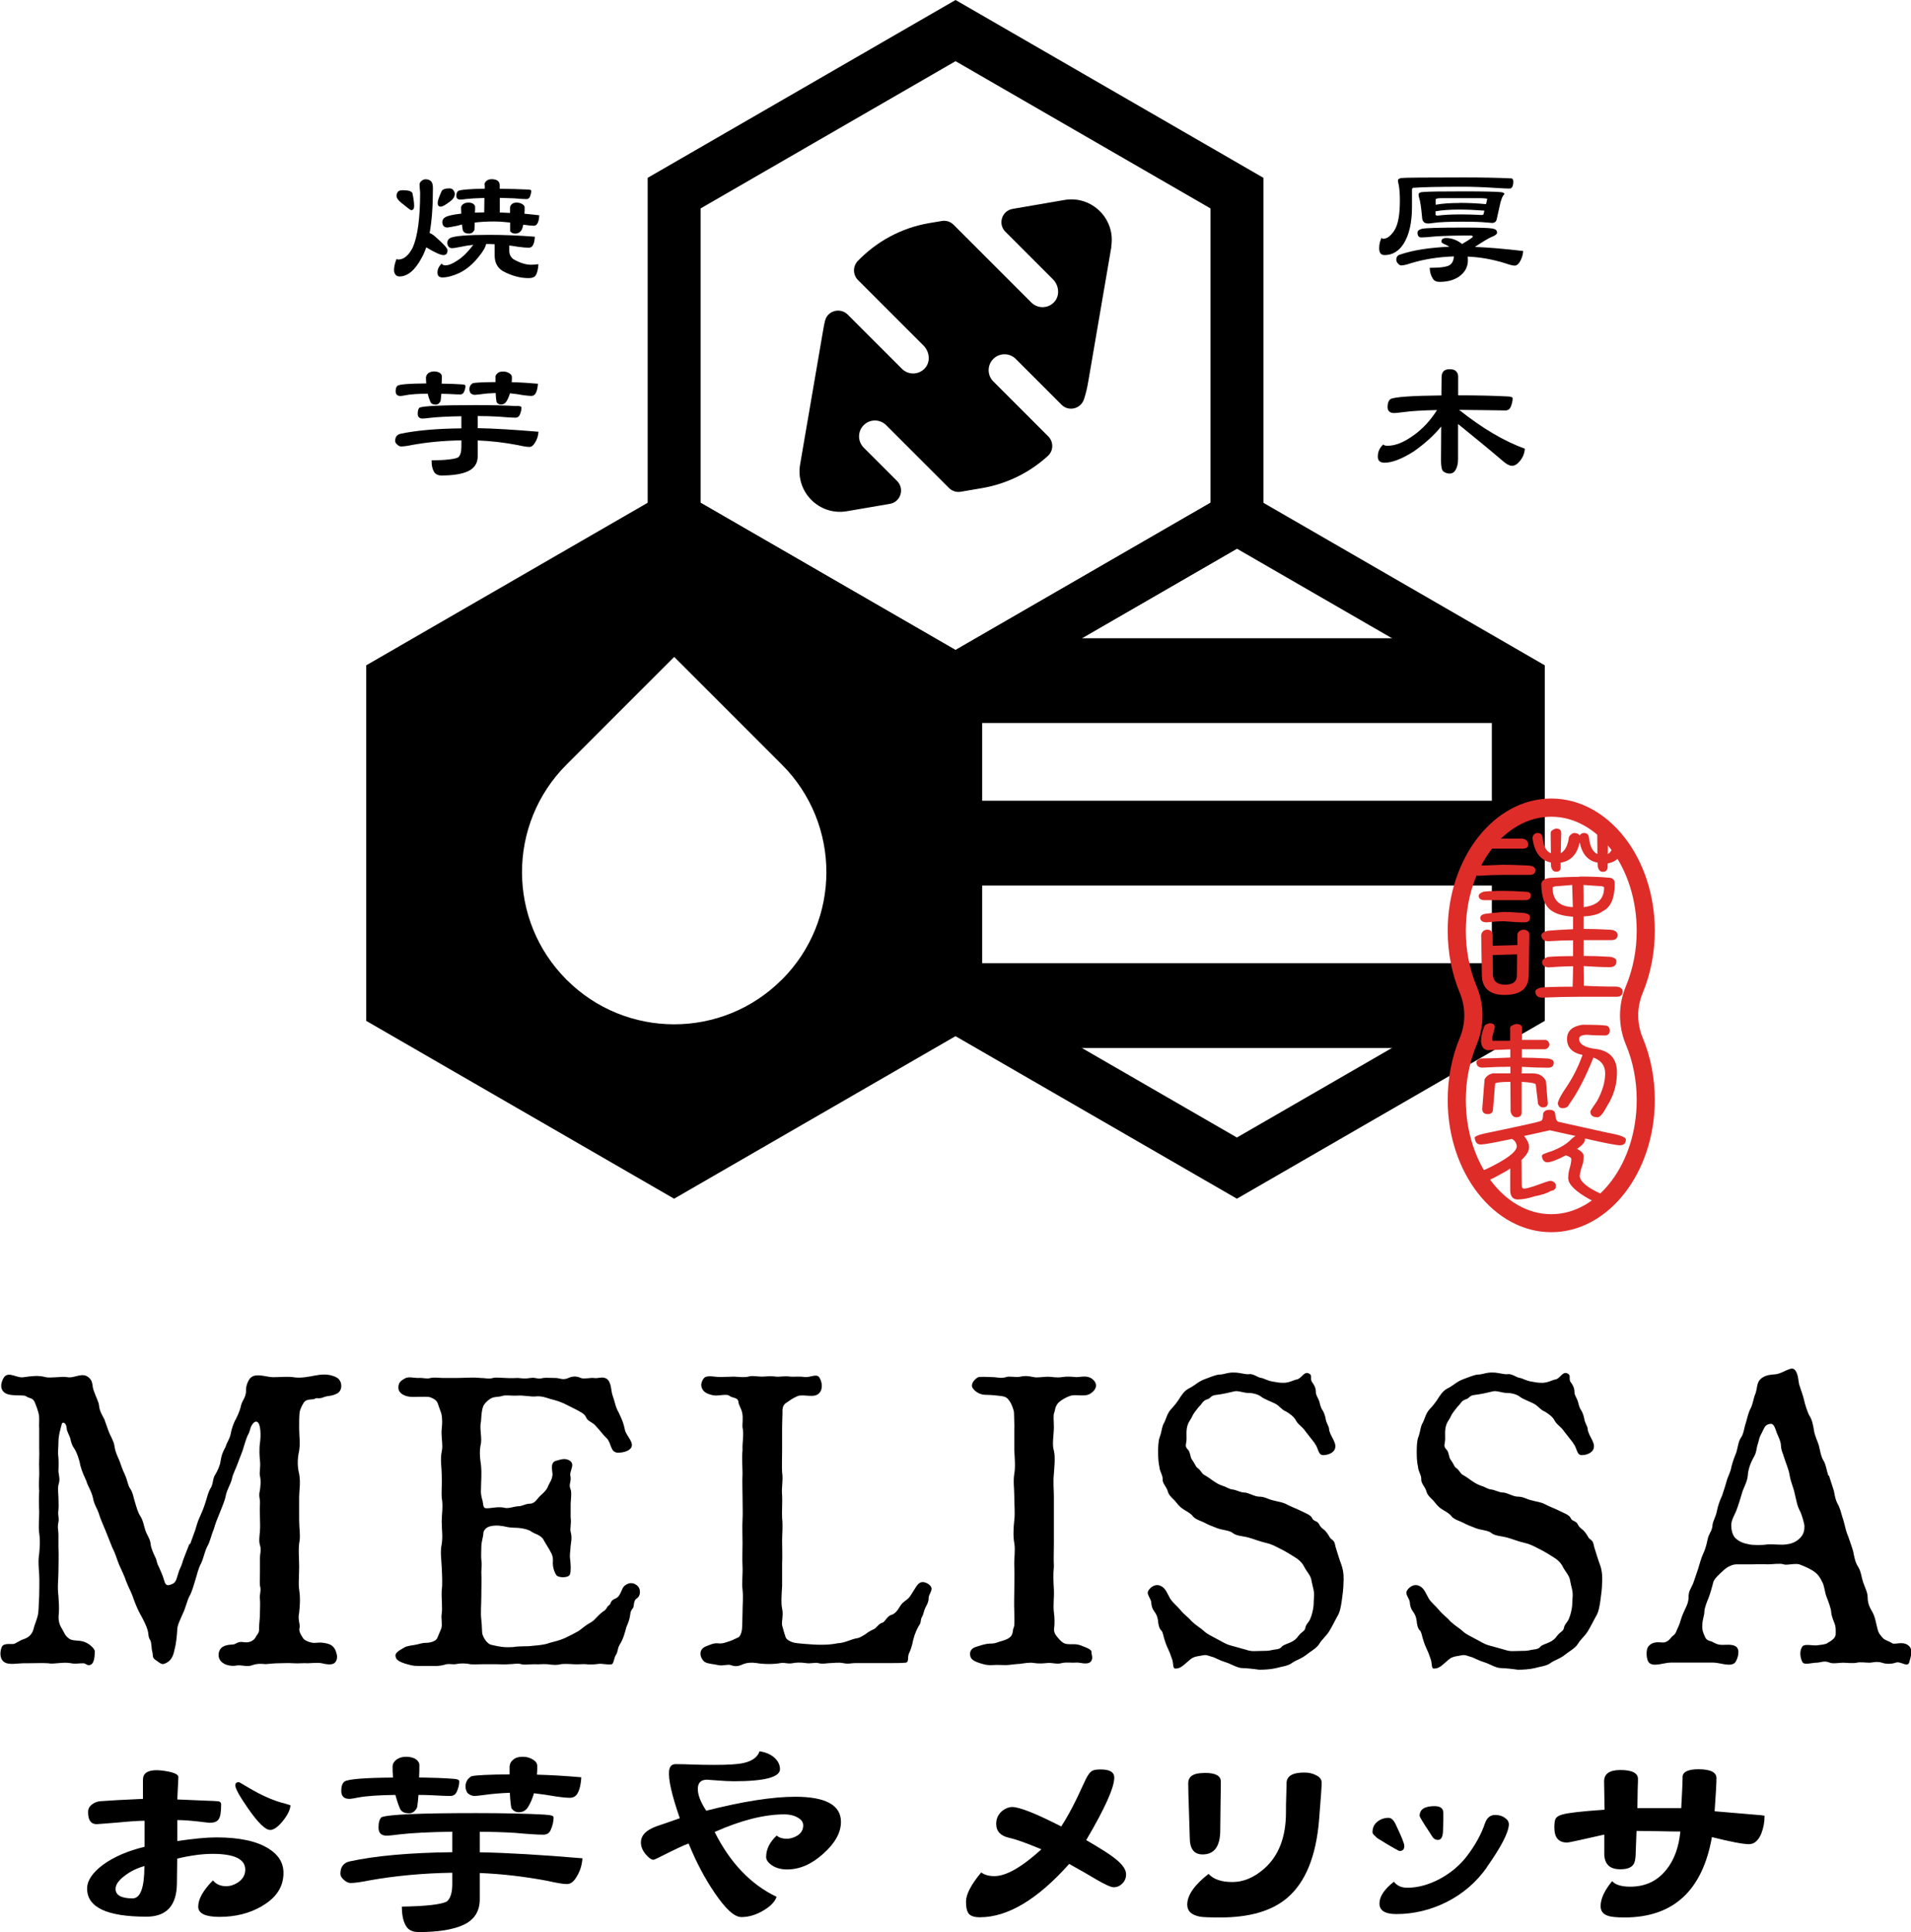 <svg id="_レイヤー_2" data-name="レイヤー 2" xmlns="http://www.w3.org/2000/svg" xmlns:xlink="http://www.w3.org/1999/xlink" viewBox="0 0 197.45 199.6">
  <defs>
    <clipPath id="clippath">
      <polygon points="127.8 53.52 98.73 70.31 98.73 103.88 127.8 120.67 156.88 103.88 156.88 70.31 127.8 53.52" style="fill: none; stroke-width: 0px;"/>
    </clipPath>
    <clipPath id="clippath-1">
      <path d="M170.04,96.16c0-7.03-4.37-12.73-9.76-12.73-5.39,0-9.76,5.7-9.76,12.73,0,2.19.43,4.25,1.18,6.05s.72,3.63,0,5.36c-.75,1.8-1.18,3.86-1.18,6.05,0,7.03,4.37,12.73,9.76,12.73,5.39,0,9.76-5.7,9.76-12.73,0-2.19-.43-4.25-1.18-6.05-.72-1.73-.72-3.63,0-5.36s1.18-3.86,1.18-6.05Z" style="fill: none; stroke-width: 0px;"/>
    </clipPath>
  </defs>
  <g id="_レイヤー_1-2" data-name="レイヤー 1">
    <g>
      <path d="M146.07,19.38c-.12.03-.18.1-.18.19v1.8c0,1.63-.29,2.9-.87,3.82-.5.77-1.16,1.16-1.96,1.16-.37,0-.56-.23-.56-.69,0-.43.09-.8.26-1.12.02.09.06.13.13.13.42,0,.81-.29,1.19-.88.37-.59.56-1.61.56-3.05,0-.6-.03-1.11-.1-1.54-.06-.29-.1-.47-.1-.55,0-.14.12-.22.37-.26.33-.04,2.47-.06,6.41-.06,1.86,0,3.52.03,4.96.1.12.03.18.15.18.35,0,.12-.02.25-.05.39-.06.2-.17.31-.32.31-.28,0-.72-.02-1.33-.06-1.4-.09-2.55-.13-3.44-.13-2.6,0-4.32.04-5.15.11ZM154.23,23.62c.3.04.45.18.45.42,0,.15-.21.31-.64.47-.32.15-.87.48-1.65,1,1.37.05,3.03.19,4.99.42-.03.42-.15.79-.35,1.12-.16.26-.34.39-.53.39-.2,0-.55-.09-1.03-.26-1.31-.4-2.58-.62-3.82-.67.01.12.02.24.02.35,0,.71-.3,1.27-.9,1.7-.52.37-1.2.56-2.04.56-.32,0-.55-.11-.69-.34-.2-.32-.31-.69-.32-1.11,1.12,0,1.82-.1,2.1-.31.25-.19.38-.48.4-.87-1.57.05-3.04.28-4.4.69-.47.16-.82.24-1.04.24-.12,0-.24-.07-.35-.21-.11-.12-.16-.24-.16-.37,0-.31.15-.5.45-.56,1.3-.44,2.97-.7,5.03-.79-.13-.09-.28-.17-.45-.24-.25-.1-.37-.19-.37-.29,0-.25.17-.37.5-.37.54,0,1.06.19,1.57.56.02.02.04.04.06.06.75-.44,1.12-.69,1.12-.75,0-.09-.09-.13-.26-.13-1.47,0-2.7.03-3.69.1-.6.06-1.06.1-1.38.1-.26,0-.39-.17-.39-.5,0-.18.15-.31.45-.39.4-.09,1.84-.13,4.33-.13,1.56,0,2.56.03,2.99.1ZM155.08,19.85c.24.03.35.09.35.18,0,.04-.04.11-.13.19-.09.15-.17.37-.26.66l-.37,1.65c-.04.33-.21.5-.5.5-.1,0-.32-.02-.66-.05-.42-.05-1.23-.08-2.42-.08-1.35,0-2.34.04-2.97.13-.28.04-.46.06-.55.06-.39,0-.59-.19-.63-.56-.09-1.07-.2-1.8-.34-2.2-.02-.13-.03-.21-.03-.24,0-.16.18-.25.55-.26.49-.04,1.84-.06,4.03-.06s3.45.03,3.92.08ZM150.79,20.96c.91,0,1.82.04,2.75.13l.13-.56s-.27-.06-.8-.06h-3.84c-.46,0-.69.04-.69.13v.55c.64-.12,1.46-.18,2.46-.18ZM151.03,22.15c.56,0,1.25.02,2.07.06.12,0,.18-.04.19-.11l.08-.34c-.91-.07-1.77-.11-2.59-.11-1,0-1.81.06-2.46.18v.32c.02.09.09.13.19.13.64-.09,1.48-.13,2.5-.13Z" style="fill: #000; stroke-width: 0px;"/>
      <path d="M148.96,38.88c0-.22.07-.41.22-.56.15-.12.35-.18.59-.18s.43.04.58.13c.2.15.31.35.31.61v1.96c1.99,0,3.67.04,5.04.11.4.01.59.08.59.19,0,.29-.07.59-.21.92-.11.22-.28.34-.53.34-.42,0-1.13-.01-2.14-.03-.88-.01-1.76-.02-2.65-.03,2.4,1.91,4.66,3.24,6.79,4.01-.03.46-.19.87-.48,1.24-.28.35-.56.53-.83.53-.25,0-.54-.14-.87-.42-1.43-1.22-3.01-2.52-4.72-3.9v3.63c0,.47-.09.85-.26,1.12-.14.25-.35.37-.63.37-.24,0-.44-.08-.63-.22-.16-.13-.24-.51-.24-1.14l.02-3.5c-.75.91-1.69,1.77-2.83,2.57-1.23.78-2.24,1.17-3.03,1.17-.46,0-.69-.21-.69-.63,0-.5.19-.92.56-1.25.09.09.24.13.45.13.8,0,1.7-.36,2.7-1.09.93-.66,1.73-1.53,2.41-2.6-1.5.03-2.64.1-3.44.21-.49.06-.82.1-.98.1-.46,0-.69-.21-.69-.63,0-.39.1-.66.31-.82.42-.21,2.17-.34,5.25-.37l.02-1.96Z" style="fill: #000; stroke-width: 0px;"/>
      <path d="M44.55,18.74c.12.12.18.36.18.72,0,1.83-.11,3.37-.34,4.61.2.08.41.21.63.42.81.71,1.22,1.16,1.22,1.36,0,.33-.14.5-.43.5s-.89-.27-1.77-.8c-.14.41-.29.77-.47,1.08-.68,1.28-1.45,1.93-2.3,1.93-.19,0-.34-.08-.43-.22-.09-.12-.13-.27-.13-.47,0-.31.09-.68.26-1.12.03.04.1.06.19.06.56,0,1.05-.41,1.48-1.22.51-1.17.77-3.06.77-5.68-.04-.43-.06-.7-.06-.82,0-.16.06-.29.19-.39.13-.12.27-.18.43-.18.24,0,.43.07.58.22ZM42.61,19.93c.12.57.18,1.02.18,1.35,0,.29-.1.43-.31.43-.06,0-.4-.25-1-.75-.34-.26-.51-.51-.51-.75,0-.13.05-.26.14-.4.11-.11.27-.16.48-.16.6,0,.94.1,1.01.29ZM46.81,19.61c.12.13.18.27.18.42,0,.28-.16.54-.47.77-.47.36-.8.55-.98.55-.21,0-.32-.13-.32-.39,0-.2.13-.6.4-1.19.09-.2.35-.31.8-.31.17,0,.3.05.39.14ZM55.26,24.47c-.02.45-.11.77-.26.96-.1.11-.22.16-.37.16-.24,0-.62-.03-1.14-.1-.3-.05-.59-.1-.87-.13v.55c0,.37.15.67.45.88.65.37,1.26.56,1.81.56.19,0,.44-.02.75-.06-.03.55-.13.95-.31,1.2-.13.16-.36.24-.71.24-.89,0-1.78-.25-2.68-.74-.55-.35-.82-.88-.82-1.59v-1.17c-.2-.01-.4-.02-.58-.02h-.31c-.04.3-.28.72-.71,1.25-.61.79-1.3,1.38-2.07,1.75-.66.3-1.24.45-1.73.45-.34,0-.51-.17-.51-.51s.15-.65.45-.93c.04.13.17.19.37.19.33,0,.73-.16,1.19-.47.56-.34,1.12-.89,1.69-1.65-.49.05-.94.13-1.35.22-.45.09-.73.13-.84.13-.13,0-.25-.05-.35-.14-.1-.12-.14-.26-.14-.42,0-.22.1-.39.31-.5.44-.21,1.78-.32,4.01-.32,1.46,0,3.02.06,4.7.19ZM50.05,19.14c0-.18.07-.33.21-.45.13-.12.31-.18.55-.18s.42.05.58.14c.16.11.24.27.24.48v.37c1.13.01,2.1.04,2.89.08.25.01.37.05.37.11,0,.2-.05.42-.14.64-.08.16-.19.24-.35.24-.25,0-.67-.03-1.27-.08-.5-.02-1-.04-1.49-.05v1.51c.35.01.71.03,1.06.05v-.55c0-.14.07-.27.22-.39.11-.09.26-.13.47-.13s.4.05.58.16c.16.1.24.21.24.35,0,.22,0,.44-.02.64.49.04,1,.1,1.53.16-.02.43-.1.73-.24.92-.09.11-.19.16-.32.16-.24,0-.6-.04-1.09-.11-.04.21-.1.4-.18.55-.15.25-.37.37-.67.37-.21,0-.39-.08-.51-.24v-.9c-.6-.07-1.16-.11-1.69-.11-.72,0-1.38.04-1.97.11-.01.3-.02.56-.03.77-.13.25-.32.37-.56.37-.32,0-.53-.1-.63-.31-.04-.19-.08-.4-.1-.63-.17.04-.33.09-.48.13-.57.12-.92.18-1.06.18-.13,0-.25-.05-.35-.14-.1-.12-.14-.26-.14-.42,0-.21.1-.38.31-.5.28-.16.83-.28,1.65-.37-.01-.2-.02-.41-.02-.63,0-.12.07-.24.21-.35.16-.11.34-.16.55-.16s.37.04.5.13c.13.1.19.2.19.32,0,.2,0,.4-.02.59.31-.01.63-.02.96-.03l.02-1.49c-.81.02-1.45.06-1.89.11-.29.04-.48.06-.58.06-.29,0-.43-.13-.43-.39,0-.22.06-.39.18-.5.24-.13,1.16-.21,2.76-.24v-.39Z" style="fill: #000; stroke-width: 0px;"/>
      <path d="M53.38,41.93c.33.01.5.06.5.16,0,.25-.06.5-.18.77-.09.19-.24.29-.45.29-.33,0-.92-.04-1.75-.11-.71-.04-1.42-.06-2.14-.06v1.25c1.67.03,3.76.16,6.28.37-.03.44-.16.83-.39,1.17-.16.27-.35.4-.56.4-.22,0-.62-.06-1.19-.19-1.41-.27-2.79-.43-4.14-.48v1.61c0,.73-.33,1.25-.98,1.56-.64.3-1.57.45-2.78.45-.29,0-.51-.09-.67-.26-.22-.28-.34-.71-.34-1.3,1.5-.02,2.42-.13,2.76-.32.21-.19.32-.55.32-1.06v-.69c-1.82.03-3.51.19-5.06.47-.52.11-.91.16-1.16.16-.14,0-.28-.07-.43-.21-.13-.12-.19-.24-.19-.35,0-.42.19-.67.56-.75,1.58-.34,3.68-.53,6.28-.56v-1.25c-1.4.02-2.46.08-3.18.16-.42.05-.7.08-.83.08-.33,0-.5-.17-.5-.5,0-.3.06-.51.18-.63.41-.17,2.33-.26,5.76-.26,1.69,0,3.11.03,4.27.1ZM44.03,38.94c0-.13.07-.26.22-.39.17-.12.37-.18.59-.18s.43.05.59.14c.15.11.22.22.22.35,0,.28,0,.54-.02.77.81.01,1.52.04,2.12.08.22.01.34.06.34.16,0,.2-.05.42-.16.64-.07.16-.21.24-.4.24-.21,0-.59-.02-1.14-.05-.27-.01-.53-.02-.79-.02-.02.29-.05.54-.08.75-.12.25-.28.37-.5.37-.29,0-.48-.1-.56-.31-.11-.26-.2-.53-.27-.82-1.02.01-1.78.06-2.28.16-.27.05-.44.08-.53.08-.33,0-.5-.17-.5-.5,0-.27.06-.45.19-.56.22-.15,1.21-.23,2.97-.24-.02-.22-.03-.46-.03-.71ZM51.19,38.94c0-.15.09-.29.26-.42.13-.1.31-.14.55-.14s.43.06.63.18c.17.11.26.24.26.39,0,.18,0,.36-.02.53.86.02,1.76.08,2.71.16-.03.5-.13.86-.29,1.08-.11.12-.24.18-.4.18-.17,0-.46-.03-.85-.08-.48-.09-.93-.15-1.35-.19-.1.33-.22.62-.37.85-.13.2-.32.31-.56.31-.18,0-.33-.08-.45-.24-.04-.2-.08-.52-.1-.95-.59.02-1.1.06-1.54.13-.33.04-.54.06-.61.06-.15,0-.29-.05-.42-.16-.1-.12-.14-.26-.14-.42,0-.28.12-.49.37-.63.28-.06,1.05-.1,2.33-.11v-.51Z" style="fill: #000; stroke-width: 0px;"/>
      <path d="M98.73,73.46l-31.81-18.37V18.37S98.73,0,98.73,0l31.81,18.37v36.73s-31.81,18.37-31.81,18.37ZM72.39,51.94l26.34,15.21,26.34-15.21v-30.41s-26.34-15.21-26.34-15.21l-26.34,15.21v30.41Z" style="fill: #000; stroke-width: 0px;"/>
      <path d="M69.65,123.83l-31.81-18.37v-36.73s31.81-18.37,31.81-18.37l31.81,18.37v36.73s-31.81,18.37-31.81,18.37ZM43.31,102.3l26.34,15.21,26.34-15.21v-30.41s-26.34-15.21-26.34-15.21l-26.34,15.21v30.41Z" style="fill: #000; stroke-width: 0px;"/>
      <path d="M127.8,123.83l-31.81-18.37v-36.73s31.81-18.37,31.81-18.37l31.81,18.37v36.73s-31.81,18.37-31.81,18.37ZM101.46,102.3l26.34,15.21,26.34-15.21v-30.41s-26.34-15.21-26.34-15.21l-26.34,15.21v30.41Z" style="fill: #000; stroke-width: 0px;"/>
      <path d="M114.81,25.49c.49-2.85-1.99-5.32-4.83-4.83l-5.35.92c-1.12.19-1.55,1.56-.75,2.36l4.91,4.91c.62.62.74,1.64.18,2.3-.33.39-.79.58-1.25.58-.42,0-.84-.16-1.16-.48l-8.03-8.03c-.32-.32-.78-.47-1.22-.39l-1.31.22c-2.88.49-5.43,1.9-7.37,3.91-.53.55-.52,1.43.02,1.97l6.77,6.77c.62.62.74,1.64.18,2.3-.33.39-.79.58-1.25.58-.42,0-.84-.16-1.16-.48l-5.6-5.6c-.76-.76-2.08-.42-2.34.62-.07.29-.13.58-.18.87l-2.4,13.99c-.49,2.85,1.99,5.32,4.83,4.83l4.44-.76c1.12-.19,1.55-1.56.75-2.36l-3.45-3.45c-.64-.64-.64-1.68,0-2.32s1.68-.64,2.32,0l6.49,6.49c.32.32.78.47,1.22.39l2.22-.38c2.6-.45,4.93-1.63,6.79-3.33.58-.53.59-1.45.03-2.01l-5.68-5.68c-.64-.64-.64-1.68,0-2.32.64-.64,1.68-.64,2.32,0l4.73,4.73c.75.75,2.01.42,2.33-.59.18-.56.32-1.14.42-1.73l2.4-13.99Z" style="fill: #000; stroke-width: 0px;"/>
      <path d="M69.65,53.52l-29.08,16.79v33.57s29.08,16.79,29.08,16.79l29.08-16.79v-33.57s-29.08-16.79-29.08-16.79ZM80.77,101.21h0c-6.14,6.14-16.09,6.14-22.23,0h0c-6.14-6.14-6.14-16.09,0-22.23l11.12-11.12,11.12,11.12c6.14,6.14,6.14,16.09,0,22.23Z" style="fill: #000; stroke-width: 0px;"/>
      <g style="clip-path: url(#clippath);">
        <rect x="98.73" y="99.5" width="58.15" height="8.76" style="fill: #000; stroke-width: 0px;"/>
        <rect x="98.73" y="65.93" width="58.15" height="8.76" style="fill: #000; stroke-width: 0px;"/>
        <rect x="98.73" y="82.72" width="58.15" height="8.76" style="fill: #000; stroke-width: 0px;"/>
      </g>
      <path d="M27.07,196.91c-1.27.74-2.73,1.11-4.39,1.11-1.46,0-2.2-.35-2.2-1.06,0-.78.51-1.68,1.52-2.71.33.4.78.6,1.36.6.45,0,.9-.15,1.33-.46.43-.33.65-.74.65-1.25,0-1.09-1.13-1.63-3.39-1.63-1.03,0-2.24.16-3.64.49l-.03,2.55c-.02,2.3-1.07,3.45-3.15,3.45-4.09,0-6.13-.97-6.13-2.9,0-.83.55-1.65,1.65-2.47,1.12-.81,2.55-1.43,4.29-1.85v-2.69c-.56,0-1.51.06-2.85.19-1.34.11-2.04.16-2.12.16-.58,0-.87-.42-.87-1.25,0-.33.14-.59.41-.79.27-.2.56-.31.87-.33.89-.07,2.35-.15,4.39-.24v-1.98c0-.65.47-.98,1.41-.98.34,0,.75.05,1.22.14.69.14,1.03.33,1.03.57,0,.16-.04.93-.11,2.31.94.04,2.04.08,3.31.14.22,0,.53.02.95.05.18.05.27.15.27.3,0,.81-.09,1.34-.27,1.57-.16.24-.47.35-.92.35-.02,0-.43-.04-1.25-.14-.81-.09-1.51-.14-2.09-.14v2.17c1.68-.25,3.02-.38,4.02-.38,2.41,0,4.21.39,5.43,1.17,1.01.63,1.52,1.46,1.52,2.5,0,1.43-.74,2.57-2.22,3.42ZM12.89,193.77c-.63.47-.95.92-.95,1.36,0,.65.59.98,1.76.98.81,0,1.22-1.11,1.22-3.34-.78.22-1.46.55-2.03,1ZM29.22,188.12c-.51.62-.94.92-1.3.92-.51,0-1.28-.76-2.33-2.28-.85-1.23-1.28-2.01-1.28-2.33,0-.22.13-.33.38-.33.02,0,.41.23,1.17.68,1.07.63,2.11,1.1,3.12,1.41.23.05.58.15,1.03.3-.02.45-.28.99-.79,1.63Z" style="fill: #000; stroke-width: 0px;"/>
      <path d="M56.36,187.47c.56.02.84.11.84.27,0,.42-.1.85-.3,1.3-.14.33-.4.49-.76.49-.56,0-1.55-.06-2.96-.19-1.19-.07-2.4-.11-3.61-.11v2.12c2.82.05,6.36.26,10.61.62-.05.74-.27,1.4-.65,1.98-.27.45-.59.68-.95.68-.38,0-1.05-.11-2.01-.33-2.39-.45-4.72-.72-7-.81v2.71c0,1.23-.55,2.11-1.65,2.63-1.09.51-2.65.76-4.69.76-.49,0-.87-.15-1.14-.43-.38-.47-.57-1.2-.57-2.2,2.53-.04,4.09-.22,4.67-.54.36-.33.54-.92.54-1.79v-1.17c-3.07.05-5.92.32-8.55.79-.89.18-1.54.27-1.95.27-.24,0-.48-.12-.73-.35-.22-.2-.33-.4-.33-.6,0-.71.32-1.13.95-1.28,2.68-.58,6.21-.9,10.61-.95v-2.12c-2.37.04-4.16.13-5.37.27-.71.09-1.18.14-1.41.14-.56,0-.84-.28-.84-.84,0-.51.1-.86.3-1.06.69-.29,3.93-.43,9.74-.43,2.86,0,5.26.05,7.22.16ZM40.57,182.43c0-.22.13-.43.38-.65.29-.2.62-.3,1-.3s.73.08,1,.24c.25.18.38.38.38.6,0,.47,0,.91-.03,1.3,1.37.02,2.57.06,3.58.14.38.02.57.11.57.27,0,.34-.09.71-.27,1.09-.13.27-.35.41-.68.41-.36,0-1-.03-1.93-.08-.45-.02-.9-.03-1.33-.03-.04.49-.08.91-.14,1.28-.2.42-.48.62-.84.62-.49,0-.81-.17-.95-.52-.18-.43-.33-.9-.46-1.38-1.72.02-3,.11-3.85.27-.45.09-.75.14-.9.14-.56,0-.84-.28-.84-.84,0-.45.11-.77.33-.95.38-.25,2.05-.39,5.02-.41-.04-.38-.05-.78-.05-1.19ZM52.67,182.43c0-.25.14-.49.43-.71.22-.16.52-.24.92-.24s.73.1,1.06.3c.29.18.43.4.43.65,0,.31,0,.61-.03.9,1.45.04,2.98.13,4.58.27-.05.85-.22,1.46-.49,1.82-.18.2-.41.3-.68.3-.29,0-.77-.04-1.44-.14-.81-.14-1.57-.25-2.28-.33-.16.56-.37,1.04-.62,1.44-.22.34-.53.52-.95.52-.31,0-.56-.14-.76-.41-.07-.34-.13-.88-.16-1.6-.99.04-1.86.11-2.6.22-.56.07-.9.11-1.03.11-.25,0-.49-.09-.71-.27-.16-.2-.24-.43-.24-.71,0-.47.21-.82.62-1.06.47-.11,1.78-.17,3.93-.19v-.87Z" style="fill: #000; stroke-width: 0px;"/>
      <path d="M85.07,191.49c-1.19,1.08-2.44,1.63-3.74,1.63-.62,0-1.13-.14-1.55-.41-.42-.29-.62-.58-.62-.87,0-.8.36-1.54,1.09-2.22.25.22.6.33,1.03.33.4,0,.78-.12,1.14-.35.38-.25.57-.6.57-1.03,0-.33-.19-.6-.57-.81-.38-.22-.83-.33-1.36-.33-2.1,0-4.5.61-7.22,1.82,1.59,3.18,3.73,5.42,6.4,6.7-.18.52-.65,1-1.41,1.44-.74.43-1.48.65-2.22.65s-1.63-.83-2.77-2.5c-1.01-1.48-1.91-3.18-2.69-5.1-.36.11-1.42.61-3.17,1.49-.25.13-.41.19-.46.19-.22,0-.49-.19-.81-.57-.33-.4-.49-.8-.49-1.22,0-.6.36-1.08,1.09-1.44.23-.13.7-.3,1.38-.52.33-.11.84-.29,1.55-.54-.83-2.39-1.2-4.02-1.11-4.88.05-.47.28-.71.68-.71.58,0,1.23.02,1.95.05.72.02,1.41.03,2.06.03,1.39,0,2.39-.06,2.98-.19.92-.2,1.48-.61,1.68-1.22.58.09,1.07.29,1.46.6.43.36.65.78.65,1.25,0,.83-1.59,1.25-4.77,1.25-.47,0-1.03-.03-1.68-.08-.63-.05-.99-.08-1.09-.08-.63,0-.95.32-.95.95s.29,1.38.87,2.25c3.78-.96,6.85-1.44,9.2-1.44,3.15,0,4.72.87,4.72,2.6,0,1.1-.61,2.2-1.82,3.28Z" style="fill: #000; stroke-width: 0px;"/>
      <path d="M115.96,194.58c-.25.25-.55.38-.9.38-.27,0-.89-.28-1.85-.84-.56-.34-1.47-.87-2.74-1.57-3.27,3.67-6.35,5.51-9.22,5.51-.56,0-.94-.12-1.14-.35-.2-.23-.3-.66-.3-1.27,0-.74.52-1.75,1.57-3.01.34.25.8.38,1.36.38,1.21,0,2.83-.92,4.86-2.77-1.5-.63-2.61-1.03-3.34-1.19-.89-.2-1.33-.68-1.33-1.44,0-.56.22-1.01.65-1.36.33-.25.66-.38,1-.38.76,0,2.45.67,5.07,2.01.56-.87,1.09-1.83,1.6-2.88.24-.51.55-1.18.95-2.03.22-.43.43-.71.65-.84.16-.09.45-.14.87-.14.94,0,1.41.28,1.41.84,0,1.03-.97,3.18-2.9,6.46,1.46.85,2.46,1.48,2.98,1.9.76.6,1.14,1.14,1.14,1.63,0,.4-.14.72-.41.98Z" style="fill: #000; stroke-width: 0px;"/>
      <path d="M136.29,188.02c-.31,3.74-1.4,6.42-3.28,8.03-1.59,1.36-3.9,2.03-6.92,2.03-1.14,0-1.84-.03-2.09-.08-.89-.16-1.33-.58-1.33-1.25,0-.96.73-2.02,2.2-3.17.51.56,1.33.84,2.47.84s2.23-.46,3.28-1.38c1.5-1.32,2.25-3.26,2.25-5.83,0-.43,0-1,.03-1.71.02-.71.03-1.13.03-1.28,0-.74.61-1.11,1.84-1.11.47,0,.89.1,1.25.3.36.18.54.43.54.76,0,.34-.09,1.63-.27,3.85ZM126.11,186.36c-.02,1.34-.03,2.23-.03,2.69,0,1.68-.61,2.52-1.82,2.52-.89,0-1.33-.58-1.33-1.74,0-.25-.03-1.11-.08-2.58-.05-1.46-.08-2.48-.08-3.04,0-.61.41-.96,1.22-1.03.22-.02.39-.03.52-.03,1.09,0,1.63.3,1.63.9,0,.2,0,.97-.03,2.31Z" style="fill: #000; stroke-width: 0px;"/>
      <path d="M144.63,191.22c-.05,0-.25-.1-.6-.3-.4-.22-.99-.57-1.76-1.06l-.19-.19c-.18-.14-.27-.28-.27-.41,0-.43.16-.79.49-1.06s.71-.41,1.17-.41c.27,0,.51.21.71.62.61,1.27.92,2.03.92,2.28,0,.34-.15.52-.46.52ZM153.63,192.9c-1.09,1.54-2.47,2.73-4.15,3.58-1.66.83-3.4,1.25-5.21,1.25-1.16,0-1.74-.36-1.74-1.09s.5-1.47,1.49-2.25c.33.42.79.62,1.38.62,1.08,0,2.2-.3,3.34-.9,1.14-.61,2.08-1.4,2.82-2.36.87-1.14,1.49-2.27,1.87-3.39.2-.58.55-.87,1.06-.87.4,0,.73.1,1,.3.29.2.42.43.41.71-.05.85-.81,2.31-2.28,4.39ZM149.13,188.07c-.02.42-.03.72-.03.92,0,.72-.17,1.08-.52,1.08-.22,0-.39-.08-.52-.24-.13-.18-.24-.36-.35-.54-.69-1.03-1.03-1.6-1.03-1.71,0-.67.52-1,1.55-1,.6,0,.9.24.9.71v.79Z" style="fill: #000; stroke-width: 0px;"/>
      <path d="M181.99,189.4c-.31.74-.73,1.11-1.28,1.11-.6,0-1.87-.24-3.83-.73-.98,5.53-3.99,8.3-9.03,8.3-.85,0-1.44-.06-1.76-.19-.47-.16-.71-.49-.71-.98,0-.76.4-1.62,1.19-2.58.34.38.97.57,1.87.57,1.56,0,2.79-.58,3.72-1.74.81-.99,1.3-2.31,1.46-3.96-.52,0-1.27,0-2.22-.03-1.01-.02-1.78-.03-2.31-.03l-.08,2.14c0,.65-.08,1.09-.24,1.33-.24.34-.71.51-1.44.49-1.09-.02-1.61-.61-1.57-1.76,0-.2,0-.8,0-1.82-.65.14-1.55.34-2.69.6-.63.14-1.02.22-1.17.22-.87,0-1.3-.52-1.3-1.55,0-.45.04-.76.14-.92.09-.18.33-.33.71-.43.54-.16,1.99-.33,4.34-.49l-.05-2.93c0-.78.56-1.17,1.68-1.17,1.21,0,1.82.31,1.82.92,0,.09,0,.45-.03,1.08-.02.8-.03,1.44-.03,1.93h4.53c.09-1.61.14-2.68.14-3.2s.54-.81,1.63-.81c1.25,0,1.87.31,1.87.92,0,.49-.06,1.63-.19,3.42,1.23.11,2.84.24,4.83.41.14.02.25.04.33.05v.03c0,.63-.11,1.23-.33,1.79Z" style="fill: #000; stroke-width: 0px;"/>
      <path d="M160.28,127.29c-5.9,0-10.7-6.13-10.7-13.67,0-2.23.43-4.45,1.25-6.41.62-1.49.62-3.14,0-4.64-.82-1.96-1.25-4.18-1.25-6.41,0-7.54,4.8-13.67,10.7-13.67,5.9,0,10.7,6.13,10.7,13.67,0,2.23-.43,4.45-1.25,6.41-.62,1.5-.62,3.14,0,4.64.82,1.96,1.25,4.18,1.25,6.41,0,7.54-4.8,13.67-10.7,13.67ZM160.28,84.37c-4.87,0-8.83,5.29-8.83,11.8,0,1.99.38,3.95,1.11,5.69.82,1.96.82,4.12,0,6.08-.72,1.74-1.11,3.7-1.11,5.69,0,6.5,3.96,11.8,8.83,11.8,4.87,0,8.83-5.29,8.83-11.8,0-1.99-.38-3.96-1.11-5.69-.82-1.96-.82-4.12,0-6.08.72-1.73,1.11-3.7,1.11-5.69,0-6.5-3.96-11.8-8.83-11.8Z" style="fill: #de2c29; stroke-width: 0px;"/>
      <g style="clip-path: url(#clippath-1);">
        <path d="M155.25,89.33c.74,0,1.67.03,2.77.09.42.06.63.21.63.46,0,.33-.21.5-.63.5h-2.75c-.73,0-1.56.03-2.5.09-.42,0-.65-.17-.68-.5,0-.25.19-.43.56-.55.55,0,1.42-.03,2.6-.09ZM155.35,92.03c.6,0,1.34.03,2.24.09.39,0,.58.12.58.37,0,.33-.19.5-.58.5h-2.24c-.55,0-1.2,0-1.94,0-.39,0-.6-.14-.63-.41,0-.19.16-.34.49-.46.44-.06,1.13-.09,2.09-.09ZM157.27,86.63c.42.06.63.27.63.63,0,.28-.21.41-.63.41-1.49,0-2.78,0-3.86,0-.31,0-.48-.17-.51-.5,0-.31.28-.49.85-.54.6,0,1.77,0,3.52,0ZM155.44,94.21c.53,0,1.22.04,2.07.11.39.06.58.2.58.44,0,.35-.19.52-.58.52-.6,0-1.3-.04-2.09-.11-.53,0-1.13.04-1.8.11-.42,0-.65-.15-.68-.44,0-.23.18-.38.53-.44.4-.06,1.06-.12,1.97-.2ZM154.23,97.7l2.55-.07v-1.13c.08-.25.27-.4.56-.46.45,0,.68.18.68.55l-.07,4.16c0,1.35-.83,2.03-2.48,2.03-1.57,0-2.36-.7-2.36-2.11l-.07-4.08c.08-.36.29-.55.63-.55s.53.18.56.55v1.11ZM156.76,98.59l-2.53.07.02,2.01c.03.7.45,1.05,1.26,1.05s1.22-.32,1.22-.96l.02-2.16ZM161.25,89.09v.5c0,.31-.15.46-.46.46-.28,0-.45-.18-.53-.54l-.02-.41c-1.09-.23-1.72-1.08-1.9-2.55.06-.33.25-.5.56-.5.29,0,.45.17.49.5.1.89.38,1.42.85,1.59l-.02-2.09c0-.19.18-.34.53-.46.37,0,.56.15.56.46l-.05,2.09c.45-.25.74-.81.85-1.68.13-.22.29-.36.49-.41.32,0,.53.09.61.26.1-.17.25-.26.46-.26.31,0,.48.17.51.5.1.89.39,1.45.87,1.68l-.02-2.18c0-.25.17-.4.51-.46.4,0,.61.15.61.46l-.02,2.18c.39-.23.64-.79.75-1.68.13-.28.29-.41.49-.41.45,0,.68.17.68.5-.21,1.53-.86,2.38-1.94,2.55v.33c0,.36-.17.54-.51.54-.26,0-.43-.18-.51-.54l-.02-.41c-.99-.17-1.6-.87-1.85-2.09-.26,1.22-.91,1.92-1.94,2.09ZM163.19,90.55c1.21,0,2.19.04,2.92.11.49,0,.73.2.73.59,0,1.53-.41,2.48-1.24,2.88-.39.31-1.05.49-1.97.54v1.29c.81,0,1.75.03,2.82.09.45.06.68.24.68.55,0,.35-.23.52-.68.52-.83,0-1.77,0-2.82,0,0,.51,0,1.05,0,1.63.78,0,1.68.03,2.7.09.45.06.68.21.68.46,0,.41-.23.61-.68.61-.78,0-1.68-.04-2.7-.11.02.71.02,1.39.02,2.03.97.06,2.1.09,3.38.09.42.06.63.23.63.5,0,.36-.21.55-.63.55h-3.89c-1.12,0-2.39.03-3.81.09-.44,0-.67-.21-.7-.63,0-.16.19-.3.56-.41.71-.06,1.81-.09,3.3-.09.02-.7.03-1.4.05-2.11-.75,0-1.57.04-2.48.11-.45,0-.7-.17-.73-.52,0-.23.19-.41.58-.55.58-.06,1.46-.09,2.62-.09,0-.52,0-1.07,0-1.63-.76,0-1.6.03-2.53.09-.47,0-.72-.2-.75-.61,0-.17.2-.33.61-.46.58-.06,1.47-.12,2.67-.17,0-.45,0-.88,0-1.29-.91-.06-1.6-.24-2.09-.54-.79-.45-1.19-1.41-1.19-2.88.06-.33.36-.53.9-.59,1.18-.07,2.19-.11,3.04-.11ZM162.51,93.71c-.02-.76-.04-1.52-.07-2.29l-1.29.11c-.44,0-.68.06-.73.17,0,1.28.7,1.95,2.09,2.01ZM163.61,91.42c.02.77.02,1.53.02,2.29,1.41-.17,2.11-.84,2.11-2.01,0-.12-.19-.17-.58-.17l-1.56-.11Z" style="fill: #de2c29; stroke-width: 0px;"/>
        <path d="M157.48,117.36c.34.42.51.8.51,1.13,0,.42-.26.86-.78,1.33l.02,2.62c0,.23.08.35.24.35.19,0,.54-.09,1.05-.26.99-.36,1.55-.55,1.68-.55.37.06.56.24.56.55,0,.28-.17.44-.51.5-.44.25-1,.43-1.68.55-.68.22-1.26.33-1.75.33s-.74-.29-.78-.87v-2.33c-.24.17-.52.34-.83.5-1.12.64-1.88.96-2.28.96-.31,0-.46-.17-.46-.5,0-.36.35-.65,1.04-.87,2.11-1,3.18-1.79,3.21-2.38-.02-.28-.14-.5-.36-.68-.05,0-.09-.03-.12-.09-.28.06-.55.12-.83.17-1.33.28-2.14.41-2.43.41-.36,0-.56-.23-.61-.7,0-.17.58-.37,1.75-.59,3.35-.7,5.03-1.08,5.03-1.13.19,0,.29-.26.29-.79.11-.25.32-.37.63-.37.37,0,.57.12.61.37.03.52.15.81.34.87.26.06,1.96.44,5.1,1.13,1.25.22,1.87.45,1.87.7,0,.39-.21.59-.63.59-.34,0-1.38-.2-3.11-.59-.18-.06-.35-.09-.51-.09.02,0,.02.03.02.09,0,.29-.28.61-.83.96.47.23.7.49.7.76,0,.36-.04.65-.12.87-.16.47-.26.85-.29,1.16,0,.39.38.83,1.14,1.31.7.41,1.48.76,2.36,1.05.53.23.8.44.8.61,0,.33-.23.5-.68.5-.37,0-1.24-.35-2.6-1.05-1.44-.8-2.18-1.52-2.21-2.16,0-.36.05-.71.15-1.05.11-.36.17-.68.17-.96,0-.12-.19-.24-.56-.37-.92.48-1.56.72-1.92.72-.31,0-.49-.21-.56-.63,0-.12.09-.2.27-.26.24-.1.47-.18.68-.24.97-.36,1.68-.8,2.14-1.31.15-.13.28-.23.39-.28-.97-.22-1.86-.41-2.67-.59-.73.17-1.61.37-2.65.59ZM156.05,109.27v-.87s-2.33.09-2.33.09c-.44-.06-.67-.38-.7-.96,0-.41.12-.93.36-1.57.13-.12.3-.2.51-.26.37,0,.56.14.56.41-.1.36-.19.74-.29,1.13,0,.19.04.28.12.28h1.75s0-1.33,0-1.33c0-.16.2-.3.61-.41.42,0,.63.14.63.41l-.02,1.24h2.48c.19.06.32.2.36.44-.02.28-.16.45-.44.52h-2.41s0,.87,0,.87c.78,0,1.68.03,2.72.09.39.06.58.2.58.41,0,.36-.19.54-.58.54-.79,0-1.7-.03-2.72-.09l-.02.68h1.17c.63,0,1.08.26,1.34.78l.19,2.29c0,.29-.17.44-.51.44-.19,0-.36-.12-.49-.35l-.24-2.01c-.02-.13-.5-.23-1.46-.28v3.16c0,.33-.18.5-.53.5-.31,0-.51-.2-.61-.59l-.02-3.07c-.94,0-1.47.06-1.58.17l-.22,2.7c-.03.31-.21.46-.53.46-.39,0-.58-.18-.58-.55l.24-3.03c.19-.36.49-.57.9-.63.42,0,1.01,0,1.77,0v-.68c-.86,0-1.82.03-2.89.09-.39,0-.6-.18-.63-.54,0-.16.16-.3.49-.41.65,0,1.66-.03,3.04-.09ZM164.63,109.27c-.84,2.09-1.68,3.69-2.5,4.8-.11.28-.34.41-.68.41-.29,0-.45-.17-.49-.5.03-.31.32-.86.87-1.66.68-1,1.24-2.11,1.68-3.34-1.07-.22-1.6-.77-1.6-1.66,0-.81.53-1.3,1.6-1.46,1.21,0,2.03.03,2.45.09.24.04.36.22.36.52s-.15.46-.44.5c-.7,0-1.32-.02-1.87-.07-.57,0-.85.14-.85.41,0,.58.62.94,1.87,1.07,1.36.23,2.04,1.04,2.04,2.42,0,1.22-.33,2.36-1,3.42-.42.8-.75,1.2-1,1.2-.5,0-.75-.2-.75-.59,0-.07.23-.43.68-1.07.57-1.03.85-1.99.85-2.88,0-.8-.41-1.34-1.24-1.64Z" style="fill: #de2c29; stroke-width: 0px;"/>
      </g>
      <path d="M186.44,157.66c0,.38-.04.81-.47,1.24-.47.47-1.02.6-1.41.64-.51.09-1.37-.04-1.92,0-.51.09-1.49.09-1.92,0-.64-.13-.98-.26-1.41-.64-.34-.34-.43-.94-.43-1.28-.04-.55.38-1.2.51-1.54.17-.43.47-1.37.6-1.84.13-.51.55-1.15.6-1.84.04-.55.21-1.15.64-1.92.26-.43.26-.9.34-1.15.17-.43.13-.73.47-1.32.3-.64.38-.81.77-.9.43-.13.55.26.77.9.13.34.43.9.43,1.32.04.6.21.77.3,1.15.21.68.51,1.32.6,1.92.13.77.38,1.2.51,1.84.17.68.26,1.32.55,1.84.17.3.47,1.32.47,1.58ZM188.91,152.45c-.21-.68-.26-1.2-.51-1.58-.26-.43-.3-.85-.47-1.54-.09-.34-.43-1.02-.51-1.58-.09-.6-.21-1.15-.51-1.58-.17-.34-.43-1.15-.51-1.54-.09-.43-.3-.94-.51-1.62-.09-.38-.09-1.28-.55-1.58-.34-.21-1.02.34-1.71.51-.43.09-1.15,0-1.71.51-.43.38-.34.98-.55,1.54-.17.34-.26,1.11-.51,1.54-.21.38-.38,1.15-.47,1.45-.21.6-.21,1.11-.51,1.54-.26.34-.34,1.07-.47,1.49-.21.55-.34.85-.51,1.49-.09.6-.38,1.02-.51,1.54-.13.43-.26.9-.47,1.49-.21.43-.43,1.07-.51,1.49-.13.73-.43,1.07-.47,1.54-.04.64-.38.81-.51,1.49-.13.68-.34,1.24-.47,1.49-.21.47-.34.98-.51,1.54-.09.3-.43,1.24-.51,1.49-.21.51-.51.81-.47,1.49-.04.55-.21.85-.51,1.49-.26.55-.38,1.15-.51,1.41-.26.51-.26.77-.55.98-.3.21-.43.64-.98.73-.3.04-1.07-.21-1.58.38-.34.38-.21,1.41,0,1.66.43.55,1.58.04,2.26.04h2.18s2.26,0,2.26,0c.68,0,1.84.51,2.26-.04.21-.3.6-1.32,0-1.66-.38-.21-.98-.13-1.32-.13-.55,0-.77-.17-1.11-.34-.43-.13-.6-.17-.77-.64-.09-.21-.26-.51-.21-1.15.04-.6.21-.94.21-1.28,0-.43.3-1.11.47-1.54.17-.47.34-1.07.47-1.58.09-.3.64-.81,1.02-1.15.34-.34.9-.64,1.37-.64h1.62c.43,0,.98-.04,1.62,0,.47,0,1.28-.13,1.62,0,.34.13,1.07-.13,1.62,0,.55.21.94.38,1.37.64.64.38.85.9.98,1.15.26.43.26,1.07.47,1.58.17.43.47,1.24.47,1.54,0,.21.13.64.3,1.07.21.43.17.9.17,1.11.04.47-.3.73-.9,1.07-.21.13-.77.17-1.07.21-.38.04-1.24-.17-1.45.09-.43.55-.17,1.41,0,1.66.17.3,1.02.04,1.41.04.47,0,.81-.26,1.41,0,.3.13,1.02,0,1.37,0,.26,0,1.07.09,1.41,0,.34-.09.94,0,1.28,0,.38,0,.73-.17,1.32,0,.34.13.9.17,1.41,0,.51-.21,1.24.55,1.41-.04s.38-1.28,0-1.66c-.6-.6-1.49-.13-1.75-.3-.3-.21-.81-.34-.98-.55-.21-.26-.43-.43-.55-.94-.13-.43-.21-1.15-.51-1.71-.21-.38-.51-.81-.51-1.58,0-.47-.26-.94-.47-1.54-.17-.51-.21-1.11-.51-1.58-.34-.51-.43-1.2-.51-1.58-.13-.47-.26-.81-.51-1.54-.21-.47-.3-.9-.47-1.58-.21-.6-.3-1.11-.51-1.58-.34-.6-.38-.9-.51-1.58l-.51-1.58ZM162.54,149.08c.43.51.34,1.24.9,1.24.43,0,1.15-.21,1.24-.77.13-.6-.6-1.28-.64-1.96,0-.21-.3-.64-.34-.98-.04-.3-.21-.77-.34-.94-.21-.3-.26-.68-.34-.94-.09-.26-.38-.68-.34-.94,0-.21-.04-.51-.34-.94-.34-.38.04-.73-.34-.94-.55-.34-.81.55-1.32.6-.26.04-.77.34-1.32.34-.43,0-.68-.04-1.15-.13-.55-.09-.9-.34-1.2-.38-.34-.04-.81-.47-1.28-.38-.3.04-.94-.17-1.45-.17-.68-.04-1.11.21-1.58.21-.34,0-1.24.38-1.49.47-.68.26-.81.47-1.37.81-.6.3-.77.47-1.15,1.02-.21.38-.68.98-.94,1.24-.43.43-.55,1.07-.73,1.41-.26.38-.26.98-.47,1.49-.17.43-.17,1.24-.17,1.58,0,.55.04,1.15.13,1.49.04.55.34.81.34,1.28-.04.43.34.73.51,1.2.09.43.38.68.73,1.02.3.34.43.6.9.9.47.3.77.43,1.02.77.26.3.98.51,1.2.64.3.17.73.34,1.28.55.55.21,1.28.21,1.62.51.38.3,1.07.3,1.66.47.47.13,1.24.43,1.66.51.73.17.98.34,1.58.64.38.17,1.15.64,1.41.81.43.26.81.55,1.07,1.07.21.43.68.9.73,1.37.13.73.34,1.11.26,1.84-.04.34,0,.73-.09,1.15-.13.64-.21.77-.3,1.02-.17.38-.43.51-.51.94-.04.3-.38.38-.68.77-.21.3-.43.51-.81.68-.34.17-.77.26-.94.47-.21.3-.73.26-1.02.34-.3.09-.81.09-1.15.09-.6,0-.9.09-1.54-.13l-1.54-.43c-.55-.13-1.02-.47-1.45-.68-.6-.34-.98-.47-1.37-.85-.38-.34-.64-.43-1.24-.98-.3-.38-.73-.64-1.15-1.15-.3-.38-.81-.77-1.07-1.2-.3-.51-.47-1.11-1.02-1.32-.64-.26-1.2.34-1.28.64-.09.26.3.73.34,1.02.04.51.13.73.34,1.02.21.3.3.47.38.98,0,.21.09.77.34.98.17.17.21.64.34.98.13.43.21.6.38.98.21.43.26.68.38.98.17.43.04.98.34.98.6,0,.85-.38,1.54-.94.38-.34.9-.34,1.32-.43.38-.09.64.09.98.17.21.04.68.34,1.37.55.55.17,1.2.6,1.71.6.34,0,1.24.09,1.75.17.47,0,1.24-.04,1.75-.17.6-.17,1.24-.21,1.66-.55.43-.3.9-.38,1.49-.85.3-.26,1.02-.64,1.28-1.07.3-.51.73-.81,1.07-1.37.26-.43.6-1.11.81-1.49.3-.47.38-1.07.47-1.66.09-.6.17-1.28.17-1.75.04-.51.04-1.24-.21-1.92-.21-.55-.38-1.15-.6-1.84-.09-.34-.04-.55-.47-.85-.17-.13-.21-.38-.55-.77-.21-.26-.47-.3-.68-.73-.17-.38-.6-.3-.73-.64-.13-.34-.77-.55-1.28-.81-.34-.17-1.02-.43-1.32-.6-.47-.26-.85-.26-1.45-.43-.55-.13-.85-.38-1.41-.38-.51,0-1.11-.43-1.58-.43-.34,0-.81-.26-1.11-.3-.47-.04-.64-.26-1.07-.38-.47-.17-.6-.26-.98-.51-.21-.13-.43-.34-.9-.6-.34-.17-.34-.47-.77-.77-.17-.13-.21-.38-.55-.85-.17-.21-.17-.77-.38-.98-.43-.43-.17-.6-.17-1.15,0-.68-.09-1.28.38-1.96.21-.3.21-.47.47-.81.3-.38.38-.51.6-.73.21-.26.3-.47.73-.6.3-.09.34-.38.81-.43.77-.09,1.45-.26,1.96-.38.38-.09.94.17,1.45.17.43,0,1.02.13,1.37.43.3.21.98.47,1.32.64.55.26.68.64,1.2.85.34.21.81.51,1.02.94.3.51.6.55.98,1.11l.94,1.2ZM135.82,149.08c.43.51.34,1.24.9,1.24.43,0,1.15-.21,1.24-.77.13-.6-.6-1.28-.64-1.96,0-.21-.3-.64-.34-.98-.04-.3-.21-.77-.34-.94-.21-.3-.26-.68-.34-.94-.09-.26-.38-.68-.34-.94,0-.21-.04-.51-.34-.94-.34-.38.04-.73-.34-.94-.55-.34-.81.55-1.32.6-.26.04-.77.34-1.32.34-.43,0-.68-.04-1.15-.13-.55-.09-.9-.34-1.2-.38-.34-.04-.81-.47-1.28-.38-.3.04-.94-.17-1.45-.17-.68-.04-1.11.21-1.58.21-.34,0-1.24.38-1.49.47-.68.26-.81.47-1.37.81-.6.3-.77.47-1.15,1.02-.21.38-.68.98-.94,1.24-.43.43-.55,1.07-.73,1.41-.26.38-.26.98-.47,1.49-.17.43-.17,1.24-.17,1.58,0,.55.04,1.15.13,1.49.04.55.34.81.34,1.28-.04.43.34.73.51,1.2.09.43.38.68.73,1.02.3.34.43.6.9.9.47.3.77.43,1.02.77.26.3.98.51,1.2.64.3.17.73.34,1.28.55.55.21,1.28.21,1.62.51.38.3,1.07.3,1.66.47.47.13,1.24.43,1.66.51.73.17.98.34,1.58.64.38.17,1.15.64,1.41.81.43.26.81.55,1.07,1.07.21.43.68.9.73,1.37.13.73.34,1.11.26,1.84-.04.34,0,.73-.09,1.15-.13.64-.21.77-.3,1.02-.17.38-.43.51-.51.94-.04.3-.38.38-.68.77-.21.3-.43.51-.81.68-.34.17-.77.26-.94.47-.21.3-.73.26-1.02.34-.3.09-.81.09-1.15.09-.6,0-.9.09-1.54-.13l-1.54-.43c-.55-.13-1.02-.47-1.45-.68-.6-.34-.98-.47-1.37-.85-.38-.34-.64-.43-1.24-.98-.3-.38-.73-.64-1.15-1.15-.3-.38-.81-.77-1.07-1.2-.3-.51-.47-1.11-1.02-1.32-.64-.26-1.2.34-1.28.64-.09.26.3.73.34,1.02.04.51.13.73.34,1.02.21.3.3.47.38.98,0,.21.09.77.34.98.17.17.21.64.34.98.13.43.21.6.38.98.21.43.26.68.38.98.17.43.04.98.34.98.6,0,.85-.38,1.54-.94.38-.34.9-.34,1.32-.43.38-.09.64.09.98.17.21.04.68.34,1.37.55.55.17,1.2.6,1.71.6.34,0,1.24.09,1.75.17.47,0,1.24-.04,1.75-.17.6-.17,1.24-.21,1.66-.55.43-.3.9-.38,1.49-.85.3-.26,1.02-.64,1.28-1.07.3-.51.73-.81,1.07-1.37.26-.43.6-1.11.81-1.49.3-.47.38-1.07.47-1.66.09-.6.17-1.28.17-1.75.04-.51.04-1.24-.21-1.92-.21-.55-.38-1.15-.6-1.84-.09-.34-.04-.55-.47-.85-.17-.13-.21-.38-.55-.77-.21-.26-.47-.3-.68-.73-.17-.38-.6-.3-.73-.64-.13-.34-.77-.55-1.28-.81-.34-.17-1.02-.43-1.32-.6-.47-.26-.85-.26-1.45-.43-.55-.13-.85-.38-1.41-.38-.51,0-1.11-.43-1.58-.43-.34,0-.81-.26-1.11-.3-.47-.04-.64-.26-1.07-.38-.47-.17-.6-.26-.98-.51-.21-.13-.43-.34-.9-.6-.34-.17-.34-.47-.77-.77-.17-.13-.21-.38-.55-.85-.17-.21-.17-.77-.38-.98-.43-.43-.17-.6-.17-1.15,0-.68-.09-1.28.38-1.96.21-.3.21-.47.47-.81.3-.38.38-.51.6-.73.21-.26.3-.47.73-.6.3-.09.34-.38.81-.43.77-.09,1.45-.26,1.96-.38.38-.09.94.17,1.45.17.43,0,1.02.13,1.37.43.3.21.98.47,1.32.64.55.26.68.64,1.2.85.34.21.81.51,1.02.94.3.51.6.55.98,1.11l.94,1.2ZM104.8,147.46v2.39c.04.68.13,1.71,0,2.39-.13.81,0,1.54,0,2.39,0,.9.09,1.66,0,2.39-.09.85-.13,1.71,0,2.39.13.77-.04,1.62,0,2.39.04.94,0,1.62,0,2.39,0,.73-.04,1.49,0,2.35,0,.51.04,1.37-.04,1.54-.17.34-.04.77-.43,1.07-.34.26-.6.3-1.15.47-.34.13-.47.17-.94.17-.55.04-.98.21-1.28.3-.64.17-.73.51-.73.77,0,.43.21.64.73.85.47.17.98.34,1.54.3.64-.04.81,0,1.45,0,.3,0,1.11-.13,1.45-.13.3-.04.98-.17,1.41-.09.55.09,1.02.04,1.45,0,.47-.04.98.17,1.49,0,.43-.09,1.07,0,1.49-.04.3-.04,1.15.3,1.49-.13.21-.3.09-.64.04-.85.09-.38-.43-.51-.94-.73-.68-.3-1.07-.13-1.62-.21-.38-.04-.68-.38-.9-.64-.13-.17-.51-.51-.38-1.11.04-.21.04-1.07-.04-1.54-.09-.77.04-1.49,0-2.35-.04-.77-.09-1.41,0-2.39-.04-.81,0-1.37,0-2.39v-2.39s0-2.39,0-2.39c0-.77-.09-1.49,0-2.39.04-.6.17-1.71,0-2.39-.21-.6,0-1.71,0-2.39,0-.73-.09-1.24.04-1.54.13-.34.04-.55.43-1.02.38-.34.81-.55,1.15-.68.68-.26,1.58.17,2.22-.3.55-.38.77-.98.09-1.49-.51-.38-1.15-.17-1.58-.17-.55-.04-1.02-.09-1.49,0-.73.09-.98-.04-1.49-.04-.47,0-1.11.13-1.45.04-.47-.09-.85-.17-1.41-.04-.47.09-1.15-.09-1.45.04-.55.17-.94,0-1.45,0-.43,0-1.28-.09-1.49.04-.47.3-.68.73-.55,1.02.21.38.73.77,1.37.77.6,0,1.32.09,1.66.13.55.09.64.26.9.64.13.21.38.85.38,1.07l.04,1.54ZM80.81,161.5c.04-.64,0-1.54,0-2.35,0-.77.09-1.37,0-2.35-.04-.64.04-1.66,0-2.35-.09-.73.13-1.54,0-2.35-.04-.6,0-1.62,0-2.35v-2.3c0-.68.04-1.2.04-1.54-.04-.55.13-.85.43-1.02.34-.21.47-.38,1.15-.68.68-.21,1.71.26,2.22-.3.43-.47.26-1.24,0-1.62-.3-.43-.94.04-1.54-.04-.55-.09-1.11,0-1.45-.04-.64-.09-1.02.04-1.49,0-.68-.09-1.02,0-1.45,0-.51,0-.94-.13-1.41,0-.38.09-.85.04-1.45,0-.34,0-.94.04-1.49.04-.51,0-1.07-.17-1.49,0-.21.09-.55.68-.38,1.07.13.47.55.68,1.15.81.64.13,1.41-.21,1.75.09.3.21.85.13.9.6,0,.3.3.68.38,1.11.13.55,0,1.15.04,1.54.17.73-.04,1.49,0,2.35-.09.81,0,1.71,0,2.39-.04.85,0,1.79,0,2.39,0,.81.04,1.84,0,2.39-.04.77,0,1.58,0,2.43,0,.68-.04,1.66,0,2.39.04.81-.09,1.71,0,2.39.09.9,0,1.49,0,2.35,0,.68-.04,1.32-.04,1.54,0,.3-.13.98-.43,1.07-.47.21-.55.3-1.15.47-.34.13-.6.17-.94.13-.38-.04-.77.13-1.28.34-.85.38-.47,1.37,0,1.62.34.17.81.17,1.37.3.47.09.94-.13,1.28,0,.6.21.9.04,1.32-.13.34-.13.81-.17,1.32-.09.73.13,1.84.13,2.48,0,.43-.09.73.13,1.32,0,.21-.04.68-.09,1.28,0,.51.09.98-.09,1.28,0,.43.13.98,0,1.28,0,.34,0,.81-.09,1.28,0,.6.13.85,0,1.28,0h1.32s1.28,0,1.28,0h1.28c.3,0,.94,0,1.32-.04s.17-.55.34-.94c.17-.34.3-.77.34-.94.13-.68.3-1.24.68-1.92.3-.38.13-.6.34-.94.17-.3.17-.6.34-.94.13-.26.34-.55.34-1.02,0-.3.34-.68.3-.98-.04-.38-.81-.85-1.24-.55-.26.17-.38.43-.68.9s-.34.6-.68.85c-.38.3-.47.34-.73.77-.13.26-.47.68-.81.77-.47.13-.68.77-.94.81-.38.09-.6.55-.9.68-.3.13-.6.3-.85.51-.51.3-.6.38-.94.43-.55.09-1.15.47-1.96.51-.81.17-1.75.17-2.43.13-.6-.04-1.37-.09-1.92-.17-.3-.04-.85-.26-.98-.55-.13-.34-.17-.51-.34-1.11-.17-.43.13-1.15-.04-1.88-.13-.55-.04-1.66,0-2.35v-2.3ZM56.7,159.96c.21.43.43.64.43,1.2-.04.43,0,.98.34,1.54.17.3,1.24.34,1.41-.04.13-.34.09-.98.04-1.49-.09-.51,0-.77.04-1.49.04-.38.17-.81,0-1.45-.09-.3.09-.85,0-1.49v-1.41c0-.26.13-1.15,0-1.45-.26-.6.13-.81-.04-1.49-.04-.51.51-1.11-.04-1.49-.51-.34-1.02-.09-1.41,0-.68.17-.38,1.02-.38,1.45-.09.6-.21.64-.43,1.11-.21.64-.77.9-1.15,1.41-.26.34-.51.47-.81.47-.38,0-.77.26-1.11.26-.43,0-1.02.26-1.41.17-.68-.17-1.37.04-1.88.04-.34,0-.34-.13-.43-.73-.17-.55-.21-.94-.17-1.32,0-.73.09-1.45,0-2.39-.09-.68-.21-1.41,0-2.3.09-.77-.17-1.49,0-2.26.04-.51.04-.98.21-1.49.13-.34.47-.64.73-.81.38-.26.85-.17,1.24-.3.38-.13.9,0,1.62-.04.55-.04,1.41.13,1.79.09.64-.09,1.28.17,1.58.26.64.17.81.21,1.41.47l1.2.6c.47.26.9.43,1.07.81.17.47.68.47,1.07.98.3.3.77.94,1.07,1.2.51.51.34,1.45,1.15,1.49.47,0,1.11-.13,1.37-.51.34-.55-.51-1.24-.64-1.84-.13-.68-.3-1.07-.64-1.79-.34-.55-.43-1.24-.64-1.79-.17-.43-.09-1.45-.68-1.75-.47-.21-.73.04-1.28-.04-.26-.04-1.02.13-1.32,0-.51-.26-1.02-.13-1.28,0-.55.26-.94,0-1.32,0-.51,0-1.07-.04-1.28,0-.64.17-.73-.09-1.32,0-.6.09-.81.04-1.28,0-.34,0-.68.04-1.28,0-.34,0-.98-.09-1.32,0-.43.13-.73,0-1.28,0-.9-.09-1.66,0-2.52,0h-1.32c-.47,0-.81-.09-1.32,0-.43.13-.68-.04-1.32,0-.47,0-.94-.17-1.32.04-.47.26-.73.47-.68,1.07.04.43.6.85,1.49.85.68,0,1.11-.04,1.66,0,.38.09.81.34.9.64l.38,1.07c.13.6.09,1.11.04,1.58-.09.85.17,1.66,0,2.35-.17.85,0,1.66,0,2.39.04.98-.04,1.79,0,2.39.17.85,0,1.71,0,2.39,0,.94.13,1.58,0,2.39-.17.81-.04,1.49,0,2.39.04.81.09,1.84,0,2.39-.04.9.09,1.79,0,2.39-.09.51.09,1.07-.04,1.54l-.43,1.02c-.17.34-.77.47-1.15.47s-.55.09-.94.17c-.38.09-1.02.13-1.28.3-.6.34-.94.55-.94.85.04.34.17.55.94.81.6.17.85.26,1.41.26h1.37c.38,0,.73.04,1.37-.13.47-.17.77.04,1.32-.09.3-.04.68-.09,1.32.04.34.04.68,0,1.28,0h1.37c.55,0,.81.04,1.32,0,.51,0,.9-.13,1.32,0,.26.09.85,0,1.37,0,.43.04.73-.04,1.32,0,.6.09,1.07.09,1.37,0,.17-.04.73-.04,1.32,0,.47.04,1.02-.04,1.32,0,.3.04.73.04,1.32-.04.34-.04,1.2.17,1.37,0s.17-.64.38-.94c.21-.34.13-.55.34-.98.43-.64.6-1.41.73-1.88.21-.47.3-.77.34-.98.09-.3,0-.6.34-.98.13-.17.04-.81.38-.98.43-.3.34-.77.3-.98-.13-.43-.73-.77-1.2-.55-.47.21-.51.38-.68.77-.21.47-.34.64-.64.77-.55.21-.38.51-.64.68-.26.17-.21.43-.6.64-.6.43-.85.9-1.24,1.11-.55.3-.81.55-1.28.9-.55.3-.85.47-1.41.73-.6.26-.98.34-1.62.51-.51.21-1.32.26-1.75.3-.6.09-1.2,0-2.01.13-.77.04-1.11,0-1.58-.09-.6-.13-.81-.13-1.02-.34-.26-.21-.47-.6-.55-.85-.09-.26-.04-.85-.13-1.54s0-1.58,0-2.43c0-.9.04-1.79,0-2.48,0-.38.09-.77,0-1.28-.04-.47,0-.73,0-1.28,0-.64.21-1.11.21-1.45,0-.3.3-.64.68-.73.68-.17,1.28-.04,1.66.04.51.13,1.15.09,1.37.13.34.04.68.09,1.07.26.51.34.68.34.9.47.38.21.47.34.6.6l.51.85ZM19.57,159.49l-.6,1.54c-.13.34-.13.51-.34.94-.17.34-.26.77-.38,1.11-.17.47-.34.51-.68.64-.51.17-.55-.3-.68-.68-.09-.3-.26-.68-.43-1.07-.26-.47-.26-.73-.34-.94-.26-.55-.51-1.07-.55-1.49-.04-.55-.38-.94-.55-1.45s-.21-.98-.51-1.45c-.26-.38-.43-1.02-.55-1.41-.17-.51-.21-1.02-.51-1.45-.26-.38-.26-.81-.55-1.45-.3-.64-.3-.73-.55-1.41-.26-.6-.43-.94-.51-1.45-.04-.47-.34-.98-.55-1.45-.13-.3-.3-.85-.51-1.41-.13-.26-.51-.81-.55-1.45-.04-.34-.3-.81-.51-1.41-.26-.6-.04-1.02-.55-1.45-.68-.6-1.49.13-2.26-.04-.55-.09-1.71.13-2.22,0-.73-.21-1.49-.09-2.18,0-.73.17-1.54-.6-2.05-.04-.17.21-.43.77-.3,1.2.13.47.6.64.98.68.64.09,1.37,0,1.54.13.34.26.68.13.9.6.21.51.3.77.38,1.07.17.55.04,1.2.09,1.62v2.13c.04.68-.04,1.37,0,2.18.04.85-.09,1.28,0,2.18-.04.68-.04,1.28,0,2.18,0,.64-.09,1.58,0,2.18.13.9.04,1.62,0,2.13-.13.81-.04,1.41,0,2.18.04.64,0,1.62,0,2.18-.04.47-.04,1.2-.09,1.71-.09.68-.38,1.2-.47,1.62-.13.6-.51.98-1.07,1.15-.3.09-.64.34-.94.47-.21.09-1.07-.13-1.28.3-.17.34-.3,1.15.17,1.54.51.43,1.58.13,2.3.17.94,0,1.75-.04,2.3,0,.6.13,1.54-.17,2.39,0,.38.09.77,0,1.24,0,.3,0,.43.34.81.13.38-.21.38-1.11.38-1.32.04-.34-.64-.85-.98-.98-.6-.26-1.24-.09-1.62-.34-.51-.34-.55-.68-.77-1.02-.3-.47-.43-.94-.34-1.62.04-.51,0-1.24-.04-1.79-.13-.98,0-1.71,0-2.56,0-.64.04-1.62,0-2.52v-1.28c0-.47-.13-.73,0-1.28.09-.51-.09-.64,0-1.28.04-.47,0-.64,0-1.28,0-.26-.09-.94,0-1.28.17-.55.09-.77,0-1.37,0-.51.04-.81,0-1.45-.09-.64,0-.94,0-1.62,0-.73.26-1.49.34-1.84.04-.26.47-.21.51.43,0,.3.34.85.38,1.07.04.21.13.64.38.98.3.43.6,1.37.64,1.75.21.77.38,1.07.64,1.66.13.51.51.98.68,1.75.13.73.43,1.02.64,1.71.09.34.47,1.2.68,1.71l.68,1.71c.34.64.47,1.2.68,1.71.21.47.64,1.37.73,1.71.26.68.6,1.28.73,1.71.21.6.43,1.15.73,1.71.34.6.64,1.2.77,1.66s.04.68.26,1.02c.17.26.13.9.21,1.15.13.47-.04.68.38.94.21.13.6.51.85.38.51-.17.9-.51,1.07-1.41.17-.6.26-1.45.3-2.18,0-.38.34-1.07.6-1.66.26-.55.43-1.32.64-1.71.3-.51.47-1.24.64-1.75.13-.38.26-1.11.6-1.71.26-.6.38-1.28.64-1.75.26-.43.38-1.11.64-1.71.21-.73.38-1.11.64-1.75.21-.55.51-1.2.6-1.71.13-.68.51-1.2.64-1.75.09-.51.38-.98.64-1.71.17-.51.43-1.02.64-1.79.13-.38.13-.47.34-.98.3-.51.21-.68.43-1.07q.38-.6.68-.26c.21.26.3,1.2.17,2.09-.09.64-.04,1.45,0,1.79.09.73-.09,1.24,0,1.62.13.51.04,1.11,0,1.45-.17.73.04.81,0,1.45-.04.51,0,1.11,0,1.41,0,.38.04.81,0,1.41-.04.43-.13,1.02,0,1.41.17.55,0,.77,0,1.41v1.41c0,.55-.04,1.07,0,1.37.17.55-.09.98,0,1.41.04.38,0,.98,0,1.41,0,.64-.09,1.07-.09,1.58.04.55-.21.6-.38.98-.17.26-.55.55-1.15.47-.26-.04-.51-.09-.94.17-.21.13-.77,0-1.28.3-.51.3-.64,1.24,0,1.66.34.26.98.38,1.49.26.55-.04,1.02.17,1.49,0,.64-.21.94-.17,1.45-.13.55-.04.85-.09,1.37-.09.34,0,1.11-.04,1.49,0,.6.04,1.07-.04,1.49,0,.26,0,1.07-.09,1.45,0,.34.09.98.21,1.28,0,.3-.21.34-.64.26-.94-.09-.38-.26-.9-.9-1.07-.77-.21-1.11-.09-1.41-.09-.34,0-.98-.21-1.15-.47-.3-.43-.47-.81-.38-1.07.09-.47-.21-.81-.04-1.58.09-.85.13-1.54,0-2.39-.09-.64,0-1.37,0-2.39,0-.9-.09-1.49,0-2.39.17-.68,0-1.54,0-2.39v-2.39c0-.6.17-1.54,0-2.39-.17-.68-.21-1.45,0-2.39.13-.81,0-1.58,0-2.35,0-.47,0-1.15.04-1.54.04-.43.3-.85.43-1.07.3-.47.9-.26,1.2-.43.17-.13.34.09.94-.17.55-.17.64-.04,1.28-.34.64-.3.6-1.32,0-1.66-.85-.47-1.75-.3-2.26-.21-.68.13-1.54.3-2.22.17-.6-.09-1.45,0-2.09,0s-1.71-.43-2.26,0c-.26.17-.6.85-.55,1.49-.04.64-.38.9-.51,1.41-.13.64-.43,1.2-.55,1.45-.21.34-.47,1.11-.51,1.45-.13.64-.34.77-.55,1.41-.34.64-.38.77-.51,1.45-.04.43-.34,1.07-.55,1.41-.3.43-.17.94-.51,1.45-.21.34-.34.94-.51,1.45-.21.64-.3.85-.55,1.41-.26.55-.34.9-.51,1.45l-.51,1.41Z" style="fill: #000; stroke-width: 0px;"/>
    </g>
  </g>
</svg>